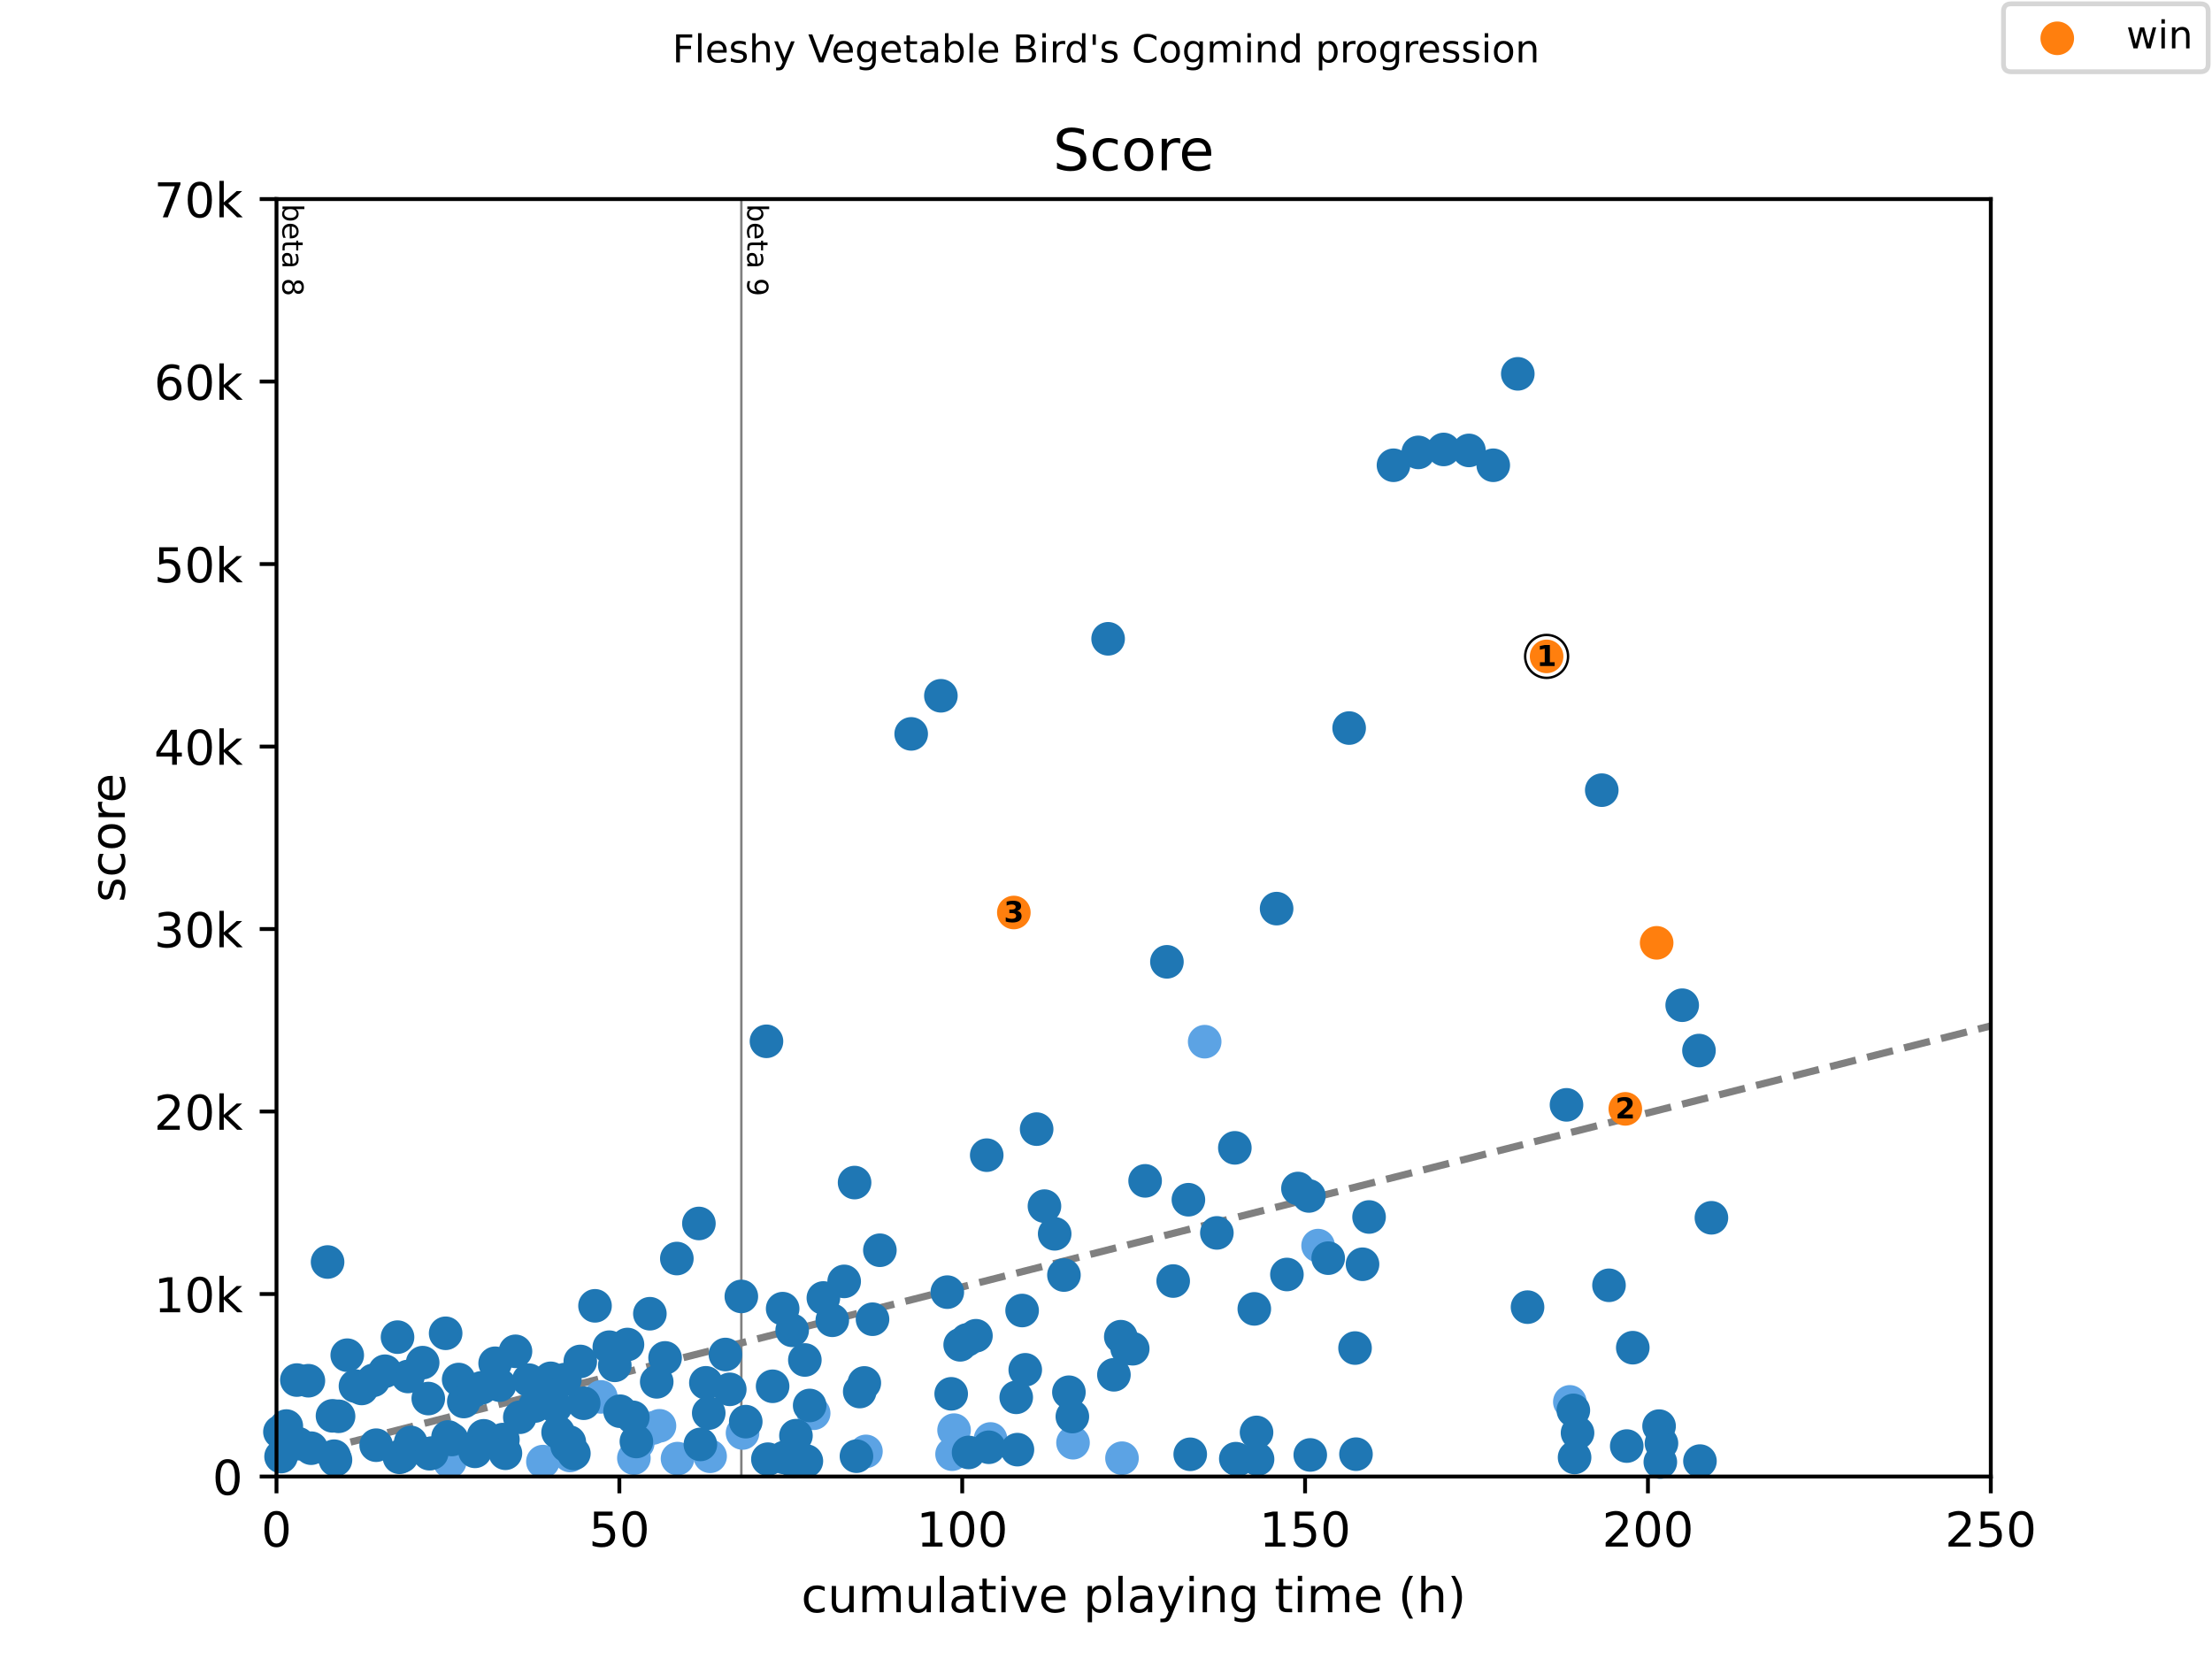 <?xml version="1.0" encoding="utf-8" standalone="no"?>
<!DOCTYPE svg PUBLIC "-//W3C//DTD SVG 1.1//EN"
  "http://www.w3.org/Graphics/SVG/1.1/DTD/svg11.dtd">
<!-- Created with matplotlib (https://matplotlib.org/) -->
<svg height="345.6pt" version="1.1" viewBox="0 0 460.8 345.6" width="460.8pt" xmlns="http://www.w3.org/2000/svg" xmlns:xlink="http://www.w3.org/1999/xlink">
 <defs>
  <style type="text/css">
*{stroke-linecap:butt;stroke-linejoin:round;}
  </style>
 </defs>
 <g id="figure_1">
  <g id="patch_1">
   <path d="M 0 345.6 
L 460.8 345.6 
L 460.8 0 
L 0 0 
z
" style="fill:#ffffff;"/>
  </g>
  <g id="axes_1">
   <g id="patch_2">
    <path d="M 57.6 307.584 
L 414.72 307.584 
L 414.72 41.472 
L 57.6 41.472 
z
" style="fill:#ffffff;"/>
   </g>
   <g id="line2d_1">
    <path clip-path="url(#p01d310ed04)" d="M 57.6 304.324 
L 414.72 213.714 
" style="fill:none;stroke:#808080;stroke-dasharray:5.55,2.4;stroke-dashoffset:0;stroke-width:1.5;"/>
   </g>
   <g id="line2d_2">
    <path clip-path="url(#p01d310ed04)" d="M 154.434 307.584 
L 154.434 41.472 
" style="fill:none;stroke:#808080;stroke-linecap:square;stroke-width:0.5;"/>
   </g>
   <g id="text_1">
    <!-- beta 8 -->
    <defs>
     <path d="M 48.688 27.297 
Q 48.688 37.203 44.609 42.844 
Q 40.531 48.484 33.406 48.484 
Q 26.266 48.484 22.188 42.844 
Q 18.109 37.203 18.109 27.297 
Q 18.109 17.391 22.188 11.75 
Q 26.266 6.109 33.406 6.109 
Q 40.531 6.109 44.609 11.75 
Q 48.688 17.391 48.688 27.297 
z
M 18.109 46.391 
Q 20.953 51.266 25.266 53.625 
Q 29.594 56 35.594 56 
Q 45.562 56 51.781 48.094 
Q 58.016 40.188 58.016 27.297 
Q 58.016 14.406 51.781 6.484 
Q 45.562 -1.422 35.594 -1.422 
Q 29.594 -1.422 25.266 0.953 
Q 20.953 3.328 18.109 8.203 
L 18.109 0 
L 9.078 0 
L 9.078 75.984 
L 18.109 75.984 
z
" id="DejaVuSans-98"/>
     <path d="M 56.203 29.594 
L 56.203 25.203 
L 14.891 25.203 
Q 15.484 15.922 20.484 11.062 
Q 25.484 6.203 34.422 6.203 
Q 39.594 6.203 44.453 7.469 
Q 49.312 8.734 54.109 11.281 
L 54.109 2.781 
Q 49.266 0.734 44.188 -0.344 
Q 39.109 -1.422 33.891 -1.422 
Q 20.797 -1.422 13.156 6.188 
Q 5.516 13.812 5.516 26.812 
Q 5.516 40.234 12.766 48.109 
Q 20.016 56 32.328 56 
Q 43.359 56 49.781 48.891 
Q 56.203 41.797 56.203 29.594 
z
M 47.219 32.234 
Q 47.125 39.594 43.094 43.984 
Q 39.062 48.391 32.422 48.391 
Q 24.906 48.391 20.391 44.141 
Q 15.875 39.891 15.188 32.172 
z
" id="DejaVuSans-101"/>
     <path d="M 18.312 70.219 
L 18.312 54.688 
L 36.812 54.688 
L 36.812 47.703 
L 18.312 47.703 
L 18.312 18.016 
Q 18.312 11.328 20.141 9.422 
Q 21.969 7.516 27.594 7.516 
L 36.812 7.516 
L 36.812 0 
L 27.594 0 
Q 17.188 0 13.234 3.875 
Q 9.281 7.766 9.281 18.016 
L 9.281 47.703 
L 2.688 47.703 
L 2.688 54.688 
L 9.281 54.688 
L 9.281 70.219 
z
" id="DejaVuSans-116"/>
     <path d="M 34.281 27.484 
Q 23.391 27.484 19.188 25 
Q 14.984 22.516 14.984 16.5 
Q 14.984 11.719 18.141 8.906 
Q 21.297 6.109 26.703 6.109 
Q 34.188 6.109 38.703 11.406 
Q 43.219 16.703 43.219 25.484 
L 43.219 27.484 
z
M 52.203 31.203 
L 52.203 0 
L 43.219 0 
L 43.219 8.297 
Q 40.141 3.328 35.547 0.953 
Q 30.953 -1.422 24.312 -1.422 
Q 15.922 -1.422 10.953 3.297 
Q 6 8.016 6 15.922 
Q 6 25.141 12.172 29.828 
Q 18.359 34.516 30.609 34.516 
L 43.219 34.516 
L 43.219 35.406 
Q 43.219 41.609 39.141 45 
Q 35.062 48.391 27.688 48.391 
Q 23 48.391 18.547 47.266 
Q 14.109 46.141 10.016 43.891 
L 10.016 52.203 
Q 14.938 54.109 19.578 55.047 
Q 24.219 56 28.609 56 
Q 40.484 56 46.344 49.844 
Q 52.203 43.703 52.203 31.203 
z
" id="DejaVuSans-97"/>
     <path id="DejaVuSans-32"/>
     <path d="M 31.781 34.625 
Q 24.75 34.625 20.719 30.859 
Q 16.703 27.094 16.703 20.516 
Q 16.703 13.922 20.719 10.156 
Q 24.75 6.391 31.781 6.391 
Q 38.812 6.391 42.859 10.172 
Q 46.922 13.969 46.922 20.516 
Q 46.922 27.094 42.891 30.859 
Q 38.875 34.625 31.781 34.625 
z
M 21.922 38.812 
Q 15.578 40.375 12.031 44.719 
Q 8.5 49.078 8.5 55.328 
Q 8.5 64.062 14.719 69.141 
Q 20.953 74.219 31.781 74.219 
Q 42.672 74.219 48.875 69.141 
Q 55.078 64.062 55.078 55.328 
Q 55.078 49.078 51.531 44.719 
Q 48 40.375 41.703 38.812 
Q 48.828 37.156 52.797 32.312 
Q 56.781 27.484 56.781 20.516 
Q 56.781 9.906 50.312 4.234 
Q 43.844 -1.422 31.781 -1.422 
Q 19.734 -1.422 13.25 4.234 
Q 6.781 9.906 6.781 20.516 
Q 6.781 27.484 10.781 32.312 
Q 14.797 37.156 21.922 38.812 
z
M 18.312 54.391 
Q 18.312 48.734 21.844 45.562 
Q 25.391 42.391 31.781 42.391 
Q 38.141 42.391 41.719 45.562 
Q 45.312 48.734 45.312 54.391 
Q 45.312 60.062 41.719 63.234 
Q 38.141 66.406 31.781 66.406 
Q 25.391 66.406 21.844 63.234 
Q 18.312 60.062 18.312 54.391 
z
" id="DejaVuSans-56"/>
    </defs>
    <g transform="translate(58.848 42.472)rotate(-270)scale(0.06 -0.06)">
     <use xlink:href="#DejaVuSans-98"/>
     <use x="63.477" xlink:href="#DejaVuSans-101"/>
     <use x="125" xlink:href="#DejaVuSans-116"/>
     <use x="164.209" xlink:href="#DejaVuSans-97"/>
     <use x="225.488" xlink:href="#DejaVuSans-32"/>
     <use x="257.275" xlink:href="#DejaVuSans-56"/>
    </g>
   </g>
   <g id="text_2">
    <!-- beta 9 -->
    <defs>
     <path d="M 10.984 1.516 
L 10.984 10.5 
Q 14.703 8.734 18.5 7.812 
Q 22.312 6.891 25.984 6.891 
Q 35.75 6.891 40.891 13.453 
Q 46.047 20.016 46.781 33.406 
Q 43.953 29.203 39.594 26.953 
Q 35.25 24.703 29.984 24.703 
Q 19.047 24.703 12.672 31.312 
Q 6.297 37.938 6.297 49.422 
Q 6.297 60.641 12.938 67.422 
Q 19.578 74.219 30.609 74.219 
Q 43.266 74.219 49.922 64.516 
Q 56.594 54.828 56.594 36.375 
Q 56.594 19.141 48.406 8.859 
Q 40.234 -1.422 26.422 -1.422 
Q 22.703 -1.422 18.891 -0.688 
Q 15.094 0.047 10.984 1.516 
z
M 30.609 32.422 
Q 37.25 32.422 41.125 36.953 
Q 45.016 41.5 45.016 49.422 
Q 45.016 57.281 41.125 61.844 
Q 37.25 66.406 30.609 66.406 
Q 23.969 66.406 20.094 61.844 
Q 16.219 57.281 16.219 49.422 
Q 16.219 41.5 20.094 36.953 
Q 23.969 32.422 30.609 32.422 
z
" id="DejaVuSans-57"/>
    </defs>
    <g transform="translate(155.682 42.472)rotate(-270)scale(0.06 -0.06)">
     <use xlink:href="#DejaVuSans-98"/>
     <use x="63.477" xlink:href="#DejaVuSans-101"/>
     <use x="125" xlink:href="#DejaVuSans-116"/>
     <use x="164.209" xlink:href="#DejaVuSans-97"/>
     <use x="225.488" xlink:href="#DejaVuSans-32"/>
     <use x="257.275" xlink:href="#DejaVuSans-57"/>
    </g>
   </g>
   <g id="PathCollection_1">
    <defs>
     <path d="M 0 3 
C 0.796 3 1.559 2.684 2.121 2.121 
C 2.684 1.559 3 0.796 3 0 
C 3 -0.796 2.684 -1.559 2.121 -2.121 
C 1.559 -2.684 0.796 -3 0 -3 
C -0.796 -3 -1.559 -2.684 -2.121 -2.121 
C -2.684 -1.559 -3 -0.796 -3 0 
C -3 0.796 -2.684 1.559 -2.121 2.121 
C -1.559 2.684 -0.796 3 0 3 
z
" id="m253a4c68bc" style="stroke:#5ca3e4;"/>
    </defs>
    <g>
     <use style="fill:#5ca3e4;stroke:#5ca3e4;" x="93.693" xlink:href="#m253a4c68bc" y="304.493"/>
     <use style="fill:#5ca3e4;stroke:#5ca3e4;" x="113.096" xlink:href="#m253a4c68bc" y="304.478"/>
     <use style="fill:#5ca3e4;stroke:#5ca3e4;" x="118.739" xlink:href="#m253a4c68bc" y="303.201"/>
     <use style="fill:#5ca3e4;stroke:#5ca3e4;" x="125.167" xlink:href="#m253a4c68bc" y="290.998"/>
     <use style="fill:#5ca3e4;stroke:#5ca3e4;" x="132.048" xlink:href="#m253a4c68bc" y="303.756"/>
     <use style="fill:#5ca3e4;stroke:#5ca3e4;" x="132.857" xlink:href="#m253a4c68bc" y="300.635"/>
     <use style="fill:#5ca3e4;stroke:#5ca3e4;" x="135.952" xlink:href="#m253a4c68bc" y="297.487"/>
     <use style="fill:#5ca3e4;stroke:#5ca3e4;" x="137.381" xlink:href="#m253a4c68bc" y="297.023"/>
     <use style="fill:#5ca3e4;stroke:#5ca3e4;" x="141.142" xlink:href="#m253a4c68bc" y="303.858"/>
     <use style="fill:#5ca3e4;stroke:#5ca3e4;" x="147.928" xlink:href="#m253a4c68bc" y="303.368"/>
     <use style="fill:#5ca3e4;stroke:#5ca3e4;" x="154.684" xlink:href="#m253a4c68bc" y="298.517"/>
     <use style="fill:#5ca3e4;stroke:#5ca3e4;" x="169.503" xlink:href="#m253a4c68bc" y="294.404"/>
     <use style="fill:#5ca3e4;stroke:#5ca3e4;" x="180.391" xlink:href="#m253a4c68bc" y="302.353"/>
     <use style="fill:#5ca3e4;stroke:#5ca3e4;" x="198.333" xlink:href="#m253a4c68bc" y="302.931"/>
     <use style="fill:#5ca3e4;stroke:#5ca3e4;" x="198.75" xlink:href="#m253a4c68bc" y="297.924"/>
     <use style="fill:#5ca3e4;stroke:#5ca3e4;" x="206.344" xlink:href="#m253a4c68bc" y="299.764"/>
     <use style="fill:#5ca3e4;stroke:#5ca3e4;" x="223.529" xlink:href="#m253a4c68bc" y="300.543"/>
     <use style="fill:#5ca3e4;stroke:#5ca3e4;" x="233.732" xlink:href="#m253a4c68bc" y="303.771"/>
     <use style="fill:#5ca3e4;stroke:#5ca3e4;" x="250.958" xlink:href="#m253a4c68bc" y="217.003"/>
     <use style="fill:#5ca3e4;stroke:#5ca3e4;" x="274.583" xlink:href="#m253a4c68bc" y="259.482"/>
     <use style="fill:#5ca3e4;stroke:#5ca3e4;" x="327.026" xlink:href="#m253a4c68bc" y="292.039"/>
    </g>
   </g>
   <g id="PathCollection_2">
    <defs>
     <path d="M 0 3 
C 0.796 3 1.559 2.684 2.121 2.121 
C 2.684 1.559 3 0.796 3 0 
C 3 -0.796 2.684 -1.559 2.121 -2.121 
C 1.559 -2.684 0.796 -3 0 -3 
C -0.796 -3 -1.559 -2.684 -2.121 -2.121 
C -2.684 -1.559 -3 -0.796 -3 0 
C -3 0.796 -2.684 1.559 -2.121 2.121 
C -1.559 2.684 -0.796 3 0 3 
z
" id="mb2a8d1130d" style="stroke:#1f77b4;"/>
    </defs>
    <g>
     <use style="fill:#1f77b4;stroke:#1f77b4;" x="58.314" xlink:href="#mb2a8d1130d" y="298.285"/>
     <use style="fill:#1f77b4;stroke:#1f77b4;" x="58.552" xlink:href="#mb2a8d1130d" y="303.429"/>
     <use style="fill:#1f77b4;stroke:#1f77b4;" x="59.647" xlink:href="#mb2a8d1130d" y="297.073"/>
     <use style="fill:#1f77b4;stroke:#1f77b4;" x="61.838" xlink:href="#mb2a8d1130d" y="287.493"/>
     <use style="fill:#1f77b4;stroke:#1f77b4;" x="62.124" xlink:href="#mb2a8d1130d" y="300.745"/>
     <use style="fill:#1f77b4;stroke:#1f77b4;" x="64.242" xlink:href="#mb2a8d1130d" y="287.629"/>
     <use style="fill:#1f77b4;stroke:#1f77b4;" x="64.814" xlink:href="#mb2a8d1130d" y="301.684"/>
     <use style="fill:#1f77b4;stroke:#1f77b4;" x="68.242" xlink:href="#mb2a8d1130d" y="262.9"/>
     <use style="fill:#1f77b4;stroke:#1f77b4;" x="69.266" xlink:href="#mb2a8d1130d" y="294.947"/>
     <use style="fill:#1f77b4;stroke:#1f77b4;" x="69.599" xlink:href="#mb2a8d1130d" y="303.353"/>
     <use style="fill:#1f77b4;stroke:#1f77b4;" x="69.885" xlink:href="#mb2a8d1130d" y="304.125"/>
     <use style="fill:#1f77b4;stroke:#1f77b4;" x="70.528" xlink:href="#mb2a8d1130d" y="295.039"/>
     <use style="fill:#1f77b4;stroke:#1f77b4;" x="72.337" xlink:href="#mb2a8d1130d" y="282.311"/>
     <use style="fill:#1f77b4;stroke:#1f77b4;" x="74.051" xlink:href="#mb2a8d1130d" y="288.755"/>
     <use style="fill:#1f77b4;stroke:#1f77b4;" x="75.337" xlink:href="#mb2a8d1130d" y="289.241"/>
     <use style="fill:#1f77b4;stroke:#1f77b4;" x="77.765" xlink:href="#mb2a8d1130d" y="287.546"/>
     <use style="fill:#1f77b4;stroke:#1f77b4;" x="78.361" xlink:href="#mb2a8d1130d" y="301.06"/>
     <use style="fill:#1f77b4;stroke:#1f77b4;" x="80.194" xlink:href="#mb2a8d1130d" y="285.653"/>
     <use style="fill:#1f77b4;stroke:#1f77b4;" x="82.813" xlink:href="#mb2a8d1130d" y="278.551"/>
     <use style="fill:#1f77b4;stroke:#1f77b4;" x="83.217" xlink:href="#mb2a8d1130d" y="303.581"/>
     <use style="fill:#1f77b4;stroke:#1f77b4;" x="83.527" xlink:href="#mb2a8d1130d" y="303.284"/>
     <use style="fill:#1f77b4;stroke:#1f77b4;" x="83.694" xlink:href="#mb2a8d1130d" y="303.353"/>
     <use style="fill:#1f77b4;stroke:#1f77b4;" x="84.979" xlink:href="#mb2a8d1130d" y="286.744"/>
     <use style="fill:#1f77b4;stroke:#1f77b4;" x="85.551" xlink:href="#mb2a8d1130d" y="300.479"/>
     <use style="fill:#1f77b4;stroke:#1f77b4;" x="88.05" xlink:href="#mb2a8d1130d" y="283.866"/>
     <use style="fill:#1f77b4;stroke:#1f77b4;" x="89.217" xlink:href="#mb2a8d1130d" y="291.344"/>
     <use style="fill:#1f77b4;stroke:#1f77b4;" x="89.455" xlink:href="#mb2a8d1130d" y="302.832"/>
     <use style="fill:#1f77b4;stroke:#1f77b4;" x="89.931" xlink:href="#mb2a8d1130d" y="302.707"/>
     <use style="fill:#1f77b4;stroke:#1f77b4;" x="92.836" xlink:href="#mb2a8d1130d" y="277.749"/>
     <use style="fill:#1f77b4;stroke:#1f77b4;" x="93.336" xlink:href="#mb2a8d1130d" y="299.342"/>
     <use style="fill:#1f77b4;stroke:#1f77b4;" x="94.121" xlink:href="#mb2a8d1130d" y="299.874"/>
     <use style="fill:#1f77b4;stroke:#1f77b4;" x="95.55" xlink:href="#mb2a8d1130d" y="287.382"/>
     <use style="fill:#1f77b4;stroke:#1f77b4;" x="96.621" xlink:href="#mb2a8d1130d" y="291.963"/>
     <use style="fill:#1f77b4;stroke:#1f77b4;" x="98.669" xlink:href="#mb2a8d1130d" y="289.751"/>
     <use style="fill:#1f77b4;stroke:#1f77b4;" x="98.954" xlink:href="#mb2a8d1130d" y="302.345"/>
     <use style="fill:#1f77b4;stroke:#1f77b4;" x="100.288" xlink:href="#mb2a8d1130d" y="289.12"/>
     <use style="fill:#1f77b4;stroke:#1f77b4;" x="100.764" xlink:href="#mb2a8d1130d" y="299.11"/>
     <use style="fill:#1f77b4;stroke:#1f77b4;" x="103.145" xlink:href="#mb2a8d1130d" y="283.995"/>
     <use style="fill:#1f77b4;stroke:#1f77b4;" x="104.073" xlink:href="#mb2a8d1130d" y="288.549"/>
     <use style="fill:#1f77b4;stroke:#1f77b4;" x="104.764" xlink:href="#mb2a8d1130d" y="299.893"/>
     <use style="fill:#1f77b4;stroke:#1f77b4;" x="105.287" xlink:href="#mb2a8d1130d" y="302.741"/>
     <use style="fill:#1f77b4;stroke:#1f77b4;" x="107.383" xlink:href="#mb2a8d1130d" y="281.505"/>
     <use style="fill:#1f77b4;stroke:#1f77b4;" x="108.287" xlink:href="#mb2a8d1130d" y="295.24"/>
     <use style="fill:#1f77b4;stroke:#1f77b4;" x="110.168" xlink:href="#mb2a8d1130d" y="287.508"/>
     <use style="fill:#1f77b4;stroke:#1f77b4;" x="111.43" xlink:href="#mb2a8d1130d" y="292.898"/>
     <use style="fill:#1f77b4;stroke:#1f77b4;" x="112.906" xlink:href="#mb2a8d1130d" y="290.686"/>
     <use style="fill:#1f77b4;stroke:#1f77b4;" x="114.715" xlink:href="#mb2a8d1130d" y="287.131"/>
     <use style="fill:#1f77b4;stroke:#1f77b4;" x="115.715" xlink:href="#mb2a8d1130d" y="293.031"/>
     <use style="fill:#1f77b4;stroke:#1f77b4;" x="116.263" xlink:href="#mb2a8d1130d" y="298.377"/>
     <use style="fill:#1f77b4;stroke:#1f77b4;" x="117.668" xlink:href="#mb2a8d1130d" y="287.398"/>
     <use style="fill:#1f77b4;stroke:#1f77b4;" x="118.144" xlink:href="#mb2a8d1130d" y="301.213"/>
     <use style="fill:#1f77b4;stroke:#1f77b4;" x="118.596" xlink:href="#mb2a8d1130d" y="300.407"/>
     <use style="fill:#1f77b4;stroke:#1f77b4;" x="119.548" xlink:href="#mb2a8d1130d" y="302.779"/>
     <use style="fill:#1f77b4;stroke:#1f77b4;" x="120.882" xlink:href="#mb2a8d1130d" y="283.615"/>
     <use style="fill:#1f77b4;stroke:#1f77b4;" x="121.596" xlink:href="#mb2a8d1130d" y="292.317"/>
     <use style="fill:#1f77b4;stroke:#1f77b4;" x="123.953" xlink:href="#mb2a8d1130d" y="272.028"/>
     <use style="fill:#1f77b4;stroke:#1f77b4;" x="126.929" xlink:href="#mb2a8d1130d" y="280.642"/>
     <use style="fill:#1f77b4;stroke:#1f77b4;" x="128.072" xlink:href="#mb2a8d1130d" y="284.425"/>
     <use style="fill:#1f77b4;stroke:#1f77b4;" x="129.167" xlink:href="#mb2a8d1130d" y="293.982"/>
     <use style="fill:#1f77b4;stroke:#1f77b4;" x="130.714" xlink:href="#mb2a8d1130d" y="280.087"/>
     <use style="fill:#1f77b4;stroke:#1f77b4;" x="131.833" xlink:href="#mb2a8d1130d" y="295.252"/>
     <use style="fill:#1f77b4;stroke:#1f77b4;" x="132.571" xlink:href="#mb2a8d1130d" y="300.289"/>
     <use style="fill:#1f77b4;stroke:#1f77b4;" x="135.381" xlink:href="#mb2a8d1130d" y="273.674"/>
     <use style="fill:#1f77b4;stroke:#1f77b4;" x="136.809" xlink:href="#mb2a8d1130d" y="287.861"/>
     <use style="fill:#1f77b4;stroke:#1f77b4;" x="138.547" xlink:href="#mb2a8d1130d" y="282.877"/>
     <use style="fill:#1f77b4;stroke:#1f77b4;" x="140.999" xlink:href="#mb2a8d1130d" y="262.178"/>
     <use style="fill:#1f77b4;stroke:#1f77b4;" x="145.594" xlink:href="#mb2a8d1130d" y="254.871"/>
     <use style="fill:#1f77b4;stroke:#1f77b4;" x="145.904" xlink:href="#mb2a8d1130d" y="300.897"/>
     <use style="fill:#1f77b4;stroke:#1f77b4;" x="147.047" xlink:href="#mb2a8d1130d" y="288.067"/>
     <use style="fill:#1f77b4;stroke:#1f77b4;" x="147.642" xlink:href="#mb2a8d1130d" y="294.37"/>
     <use style="fill:#1f77b4;stroke:#1f77b4;" x="151.118" xlink:href="#mb2a8d1130d" y="282.17"/>
     <use style="fill:#1f77b4;stroke:#1f77b4;" x="152.023" xlink:href="#mb2a8d1130d" y="289.424"/>
     <use style="fill:#1f77b4;stroke:#1f77b4;" x="154.434" xlink:href="#mb2a8d1130d" y="270.07"/>
     <use style="fill:#1f77b4;stroke:#1f77b4;" x="155.355" xlink:href="#mb2a8d1130d" y="296.153"/>
     <use style="fill:#1f77b4;stroke:#1f77b4;" x="159.669" xlink:href="#mb2a8d1130d" y="216.923"/>
     <use style="fill:#1f77b4;stroke:#1f77b4;" x="159.966" xlink:href="#mb2a8d1130d" y="303.976"/>
     <use style="fill:#1f77b4;stroke:#1f77b4;" x="160.948" xlink:href="#mb2a8d1130d" y="288.789"/>
     <use style="fill:#1f77b4;stroke:#1f77b4;" x="163.042" xlink:href="#mb2a8d1130d" y="272.617"/>
     <use style="fill:#1f77b4;stroke:#1f77b4;" x="163.393" xlink:href="#mb2a8d1130d" y="303.623"/>
     <use style="fill:#1f77b4;stroke:#1f77b4;" x="165.023" xlink:href="#mb2a8d1130d" y="277.133"/>
     <use style="fill:#1f77b4;stroke:#1f77b4;" x="165.393" xlink:href="#mb2a8d1130d" y="304.429"/>
     <use style="fill:#1f77b4;stroke:#1f77b4;" x="165.811" xlink:href="#mb2a8d1130d" y="299.08"/>
     <use style="fill:#1f77b4;stroke:#1f77b4;" x="167.666" xlink:href="#mb2a8d1130d" y="283.307"/>
     <use style="fill:#1f77b4;stroke:#1f77b4;" x="167.981" xlink:href="#mb2a8d1130d" y="304.368"/>
     <use style="fill:#1f77b4;stroke:#1f77b4;" x="168.668" xlink:href="#mb2a8d1130d" y="292.784"/>
     <use style="fill:#1f77b4;stroke:#1f77b4;" x="171.524" xlink:href="#mb2a8d1130d" y="270.393"/>
     <use style="fill:#1f77b4;stroke:#1f77b4;" x="173.383" xlink:href="#mb2a8d1130d" y="275.039"/>
     <use style="fill:#1f77b4;stroke:#1f77b4;" x="175.856" xlink:href="#mb2a8d1130d" y="266.937"/>
     <use style="fill:#1f77b4;stroke:#1f77b4;" x="178.026" xlink:href="#mb2a8d1130d" y="246.352"/>
     <use style="fill:#1f77b4;stroke:#1f77b4;" x="178.416" xlink:href="#mb2a8d1130d" y="303.353"/>
     <use style="fill:#1f77b4;stroke:#1f77b4;" x="179.097" xlink:href="#mb2a8d1130d" y="289.884"/>
     <use style="fill:#1f77b4;stroke:#1f77b4;" x="180.054" xlink:href="#mb2a8d1130d" y="288.093"/>
     <use style="fill:#1f77b4;stroke:#1f77b4;" x="181.763" xlink:href="#mb2a8d1130d" y="274.818"/>
     <use style="fill:#1f77b4;stroke:#1f77b4;" x="183.294" xlink:href="#mb2a8d1130d" y="260.448"/>
     <use style="fill:#1f77b4;stroke:#1f77b4;" x="189.818" xlink:href="#mb2a8d1130d" y="152.882"/>
     <use style="fill:#1f77b4;stroke:#1f77b4;" x="196.004" xlink:href="#mb2a8d1130d" y="144.944"/>
     <use style="fill:#1f77b4;stroke:#1f77b4;" x="197.341" xlink:href="#mb2a8d1130d" y="269.176"/>
     <use style="fill:#1f77b4;stroke:#1f77b4;" x="198.151" xlink:href="#mb2a8d1130d" y="290.359"/>
     <use style="fill:#1f77b4;stroke:#1f77b4;" x="200.023" xlink:href="#mb2a8d1130d" y="280.152"/>
     <use style="fill:#1f77b4;stroke:#1f77b4;" x="201.455" xlink:href="#mb2a8d1130d" y="279.129"/>
     <use style="fill:#1f77b4;stroke:#1f77b4;" x="201.774" xlink:href="#mb2a8d1130d" y="302.57"/>
     <use style="fill:#1f77b4;stroke:#1f77b4;" x="203.305" xlink:href="#mb2a8d1130d" y="278.262"/>
     <use style="fill:#1f77b4;stroke:#1f77b4;" x="205.554" xlink:href="#mb2a8d1130d" y="240.642"/>
     <use style="fill:#1f77b4;stroke:#1f77b4;" x="205.989" xlink:href="#mb2a8d1130d" y="301.49"/>
     <use style="fill:#1f77b4;stroke:#1f77b4;" x="211.699" xlink:href="#mb2a8d1130d" y="291.089"/>
     <use style="fill:#1f77b4;stroke:#1f77b4;" x="211.949" xlink:href="#mb2a8d1130d" y="301.988"/>
     <use style="fill:#1f77b4;stroke:#1f77b4;" x="212.926" xlink:href="#mb2a8d1130d" y="273.005"/>
     <use style="fill:#1f77b4;stroke:#1f77b4;" x="213.58" xlink:href="#mb2a8d1130d" y="285.356"/>
     <use style="fill:#1f77b4;stroke:#1f77b4;" x="215.951" xlink:href="#mb2a8d1130d" y="235.217"/>
     <use style="fill:#1f77b4;stroke:#1f77b4;" x="217.58" xlink:href="#mb2a8d1130d" y="251.263"/>
     <use style="fill:#1f77b4;stroke:#1f77b4;" x="219.709" xlink:href="#mb2a8d1130d" y="257.027"/>
     <use style="fill:#1f77b4;stroke:#1f77b4;" x="221.638" xlink:href="#mb2a8d1130d" y="265.614"/>
     <use style="fill:#1f77b4;stroke:#1f77b4;" x="222.672" xlink:href="#mb2a8d1130d" y="290.028"/>
     <use style="fill:#1f77b4;stroke:#1f77b4;" x="223.391" xlink:href="#mb2a8d1130d" y="295.096"/>
     <use style="fill:#1f77b4;stroke:#1f77b4;" x="230.841" xlink:href="#mb2a8d1130d" y="133.075"/>
     <use style="fill:#1f77b4;stroke:#1f77b4;" x="232.048" xlink:href="#mb2a8d1130d" y="286.394"/>
     <use style="fill:#1f77b4;stroke:#1f77b4;" x="233.482" xlink:href="#mb2a8d1130d" y="278.456"/>
     <use style="fill:#1f77b4;stroke:#1f77b4;" x="234.795" xlink:href="#mb2a8d1130d" y="280.874"/>
     <use style="fill:#1f77b4;stroke:#1f77b4;" x="235.97" xlink:href="#mb2a8d1130d" y="280.969"/>
     <use style="fill:#1f77b4;stroke:#1f77b4;" x="238.55" xlink:href="#mb2a8d1130d" y="245.994"/>
     <use style="fill:#1f77b4;stroke:#1f77b4;" x="243.092" xlink:href="#mb2a8d1130d" y="200.364"/>
     <use style="fill:#1f77b4;stroke:#1f77b4;" x="244.396" xlink:href="#mb2a8d1130d" y="266.865"/>
     <use style="fill:#1f77b4;stroke:#1f77b4;" x="247.566" xlink:href="#mb2a8d1130d" y="249.925"/>
     <use style="fill:#1f77b4;stroke:#1f77b4;" x="247.947" xlink:href="#mb2a8d1130d" y="302.954"/>
     <use style="fill:#1f77b4;stroke:#1f77b4;" x="253.496" xlink:href="#mb2a8d1130d" y="256.836"/>
     <use style="fill:#1f77b4;stroke:#1f77b4;" x="257.241" xlink:href="#mb2a8d1130d" y="239.117"/>
     <use style="fill:#1f77b4;stroke:#1f77b4;" x="257.441" xlink:href="#mb2a8d1130d" y="303.87"/>
     <use style="fill:#1f77b4;stroke:#1f77b4;" x="257.861" xlink:href="#mb2a8d1130d" y="304.094"/>
     <use style="fill:#1f77b4;stroke:#1f77b4;" x="261.295" xlink:href="#mb2a8d1130d" y="272.663"/>
     <use style="fill:#1f77b4;stroke:#1f77b4;" x="261.76" xlink:href="#mb2a8d1130d" y="298.399"/>
     <use style="fill:#1f77b4;stroke:#1f77b4;" x="261.972" xlink:href="#mb2a8d1130d" y="303.98"/>
     <use style="fill:#1f77b4;stroke:#1f77b4;" x="265.942" xlink:href="#mb2a8d1130d" y="189.282"/>
     <use style="fill:#1f77b4;stroke:#1f77b4;" x="268.088" xlink:href="#mb2a8d1130d" y="265.5"/>
     <use style="fill:#1f77b4;stroke:#1f77b4;" x="270.388" xlink:href="#mb2a8d1130d" y="247.591"/>
     <use style="fill:#1f77b4;stroke:#1f77b4;" x="272.666" xlink:href="#mb2a8d1130d" y="249.138"/>
     <use style="fill:#1f77b4;stroke:#1f77b4;" x="272.953" xlink:href="#mb2a8d1130d" y="303.091"/>
     <use style="fill:#1f77b4;stroke:#1f77b4;" x="276.689" xlink:href="#mb2a8d1130d" y="262.098"/>
     <use style="fill:#1f77b4;stroke:#1f77b4;" x="281.051" xlink:href="#mb2a8d1130d" y="151.669"/>
     <use style="fill:#1f77b4;stroke:#1f77b4;" x="282.28" xlink:href="#mb2a8d1130d" y="280.825"/>
     <use style="fill:#1f77b4;stroke:#1f77b4;" x="282.476" xlink:href="#mb2a8d1130d" y="302.931"/>
     <use style="fill:#1f77b4;stroke:#1f77b4;" x="283.839" xlink:href="#mb2a8d1130d" y="263.368"/>
     <use style="fill:#1f77b4;stroke:#1f77b4;" x="285.201" xlink:href="#mb2a8d1130d" y="253.521"/>
     <use style="fill:#1f77b4;stroke:#1f77b4;" x="290.289" xlink:href="#mb2a8d1130d" y="96.922"/>
     <use style="fill:#1f77b4;stroke:#1f77b4;" x="295.456" xlink:href="#mb2a8d1130d" y="94.242"/>
     <use style="fill:#1f77b4;stroke:#1f77b4;" x="300.732" xlink:href="#mb2a8d1130d" y="93.63"/>
     <use style="fill:#1f77b4;stroke:#1f77b4;" x="306.008" xlink:href="#mb2a8d1130d" y="93.831"/>
     <use style="fill:#1f77b4;stroke:#1f77b4;" x="311.073" xlink:href="#mb2a8d1130d" y="96.922"/>
     <use style="fill:#1f77b4;stroke:#1f77b4;" x="316.185" xlink:href="#mb2a8d1130d" y="77.876"/>
     <use style="fill:#1f77b4;stroke:#1f77b4;" x="318.214" xlink:href="#mb2a8d1130d" y="272.301"/>
     <use style="fill:#1f77b4;stroke:#1f77b4;" x="326.332" xlink:href="#mb2a8d1130d" y="230.161"/>
     <use style="fill:#1f77b4;stroke:#1f77b4;" x="327.757" xlink:href="#mb2a8d1130d" y="293.807"/>
     <use style="fill:#1f77b4;stroke:#1f77b4;" x="328.014" xlink:href="#mb2a8d1130d" y="303.611"/>
     <use style="fill:#1f77b4;stroke:#1f77b4;" x="328.631" xlink:href="#mb2a8d1130d" y="298.498"/>
     <use style="fill:#1f77b4;stroke:#1f77b4;" x="333.676" xlink:href="#mb2a8d1130d" y="164.606"/>
     <use style="fill:#1f77b4;stroke:#1f77b4;" x="335.183" xlink:href="#mb2a8d1130d" y="267.751"/>
     <use style="fill:#1f77b4;stroke:#1f77b4;" x="338.88" xlink:href="#mb2a8d1130d" y="301.243"/>
     <use style="fill:#1f77b4;stroke:#1f77b4;" x="340.138" xlink:href="#mb2a8d1130d" y="280.749"/>
     <use style="fill:#1f77b4;stroke:#1f77b4;" x="345.616" xlink:href="#mb2a8d1130d" y="297.088"/>
     <use style="fill:#1f77b4;stroke:#1f77b4;" x="345.877" xlink:href="#mb2a8d1130d" y="304.577"/>
     <use style="fill:#1f77b4;stroke:#1f77b4;" x="346.113" xlink:href="#mb2a8d1130d" y="300.669"/>
     <use style="fill:#1f77b4;stroke:#1f77b4;" x="350.433" xlink:href="#mb2a8d1130d" y="209.404"/>
     <use style="fill:#1f77b4;stroke:#1f77b4;" x="353.928" xlink:href="#mb2a8d1130d" y="218.851"/>
     <use style="fill:#1f77b4;stroke:#1f77b4;" x="354.132" xlink:href="#mb2a8d1130d" y="304.375"/>
     <use style="fill:#1f77b4;stroke:#1f77b4;" x="356.52" xlink:href="#mb2a8d1130d" y="253.689"/>
    </g>
   </g>
   <g id="PathCollection_3">
    <defs>
     <path d="M 0 3 
C 0.796 3 1.559 2.684 2.121 2.121 
C 2.684 1.559 3 0.796 3 0 
C 3 -0.796 2.684 -1.559 2.121 -2.121 
C 1.559 -2.684 0.796 -3 0 -3 
C -0.796 -3 -1.559 -2.684 -2.121 -2.121 
C -2.684 -1.559 -3 -0.796 -3 0 
C -3 0.796 -2.684 1.559 -2.121 2.121 
C -1.559 2.684 -0.796 3 0 3 
z
" id="mf8388ac995" style="stroke:#ff7f0e;"/>
    </defs>
    <g>
     <use style="fill:#ff7f0e;stroke:#ff7f0e;" x="211.2" xlink:href="#mf8388ac995" y="190.092"/>
     <use style="fill:#ff7f0e;stroke:#ff7f0e;" x="322.188" xlink:href="#mf8388ac995" y="136.74"/>
     <use style="fill:#ff7f0e;stroke:#ff7f0e;" x="338.581" xlink:href="#mf8388ac995" y="230.997"/>
     <use style="fill:#ff7f0e;stroke:#ff7f0e;" x="345.111" xlink:href="#mf8388ac995" y="196.41"/>
    </g>
   </g>
   <g id="PathCollection_4">
    <path d="M 322.188 141.212 
C 323.374 141.212 324.511 140.741 325.35 139.902 
C 326.189 139.064 326.66 137.926 326.66 136.74 
C 326.66 135.554 326.189 134.416 325.35 133.578 
C 324.511 132.739 323.374 132.268 322.188 132.268 
C 321.002 132.268 319.864 132.739 319.026 133.578 
C 318.187 134.416 317.716 135.554 317.716 136.74 
C 317.716 137.926 318.187 139.064 319.026 139.902 
C 319.864 140.741 321.002 141.212 322.188 141.212 
z
" style="fill:none;stroke:#000000;stroke-width:0.5;"/>
   </g>
   <g id="matplotlib.axis_1">
    <g id="xtick_1">
     <g id="line2d_3">
      <defs>
       <path d="M 0 0 
L 0 3.5 
" id="m54ef7d41a7" style="stroke:#000000;stroke-width:0.8;"/>
      </defs>
      <g>
       <use style="stroke:#000000;stroke-width:0.8;" x="57.6" xlink:href="#m54ef7d41a7" y="307.584"/>
      </g>
     </g>
     <g id="text_3">
      <!-- 0 -->
      <defs>
       <path d="M 31.781 66.406 
Q 24.172 66.406 20.328 58.906 
Q 16.5 51.422 16.5 36.375 
Q 16.5 21.391 20.328 13.891 
Q 24.172 6.391 31.781 6.391 
Q 39.453 6.391 43.281 13.891 
Q 47.125 21.391 47.125 36.375 
Q 47.125 51.422 43.281 58.906 
Q 39.453 66.406 31.781 66.406 
z
M 31.781 74.219 
Q 44.047 74.219 50.516 64.516 
Q 56.984 54.828 56.984 36.375 
Q 56.984 17.969 50.516 8.266 
Q 44.047 -1.422 31.781 -1.422 
Q 19.531 -1.422 13.062 8.266 
Q 6.594 17.969 6.594 36.375 
Q 6.594 54.828 13.062 64.516 
Q 19.531 74.219 31.781 74.219 
z
" id="DejaVuSans-48"/>
      </defs>
      <g transform="translate(54.419 322.182)scale(0.1 -0.1)">
       <use xlink:href="#DejaVuSans-48"/>
      </g>
     </g>
    </g>
    <g id="xtick_2">
     <g id="line2d_4">
      <g>
       <use style="stroke:#000000;stroke-width:0.8;" x="129.024" xlink:href="#m54ef7d41a7" y="307.584"/>
      </g>
     </g>
     <g id="text_4">
      <!-- 50 -->
      <defs>
       <path d="M 10.797 72.906 
L 49.516 72.906 
L 49.516 64.594 
L 19.828 64.594 
L 19.828 46.734 
Q 21.969 47.469 24.109 47.828 
Q 26.266 48.188 28.422 48.188 
Q 40.625 48.188 47.75 41.5 
Q 54.891 34.812 54.891 23.391 
Q 54.891 11.625 47.562 5.094 
Q 40.234 -1.422 26.906 -1.422 
Q 22.312 -1.422 17.547 -0.641 
Q 12.797 0.141 7.719 1.703 
L 7.719 11.625 
Q 12.109 9.234 16.797 8.062 
Q 21.484 6.891 26.703 6.891 
Q 35.156 6.891 40.078 11.328 
Q 45.016 15.766 45.016 23.391 
Q 45.016 31 40.078 35.438 
Q 35.156 39.891 26.703 39.891 
Q 22.75 39.891 18.812 39.016 
Q 14.891 38.141 10.797 36.281 
z
" id="DejaVuSans-53"/>
      </defs>
      <g transform="translate(122.662 322.182)scale(0.1 -0.1)">
       <use xlink:href="#DejaVuSans-53"/>
       <use x="63.623" xlink:href="#DejaVuSans-48"/>
      </g>
     </g>
    </g>
    <g id="xtick_3">
     <g id="line2d_5">
      <g>
       <use style="stroke:#000000;stroke-width:0.8;" x="200.448" xlink:href="#m54ef7d41a7" y="307.584"/>
      </g>
     </g>
     <g id="text_5">
      <!-- 100 -->
      <defs>
       <path d="M 12.406 8.297 
L 28.516 8.297 
L 28.516 63.922 
L 10.984 60.406 
L 10.984 69.391 
L 28.422 72.906 
L 38.281 72.906 
L 38.281 8.297 
L 54.391 8.297 
L 54.391 0 
L 12.406 0 
z
" id="DejaVuSans-49"/>
      </defs>
      <g transform="translate(190.904 322.182)scale(0.1 -0.1)">
       <use xlink:href="#DejaVuSans-49"/>
       <use x="63.623" xlink:href="#DejaVuSans-48"/>
       <use x="127.246" xlink:href="#DejaVuSans-48"/>
      </g>
     </g>
    </g>
    <g id="xtick_4">
     <g id="line2d_6">
      <g>
       <use style="stroke:#000000;stroke-width:0.8;" x="271.872" xlink:href="#m54ef7d41a7" y="307.584"/>
      </g>
     </g>
     <g id="text_6">
      <!-- 150 -->
      <g transform="translate(262.328 322.182)scale(0.1 -0.1)">
       <use xlink:href="#DejaVuSans-49"/>
       <use x="63.623" xlink:href="#DejaVuSans-53"/>
       <use x="127.246" xlink:href="#DejaVuSans-48"/>
      </g>
     </g>
    </g>
    <g id="xtick_5">
     <g id="line2d_7">
      <g>
       <use style="stroke:#000000;stroke-width:0.8;" x="343.296" xlink:href="#m54ef7d41a7" y="307.584"/>
      </g>
     </g>
     <g id="text_7">
      <!-- 200 -->
      <defs>
       <path d="M 19.188 8.297 
L 53.609 8.297 
L 53.609 0 
L 7.328 0 
L 7.328 8.297 
Q 12.938 14.109 22.625 23.891 
Q 32.328 33.688 34.812 36.531 
Q 39.547 41.844 41.422 45.531 
Q 43.312 49.219 43.312 52.781 
Q 43.312 58.594 39.234 62.25 
Q 35.156 65.922 28.609 65.922 
Q 23.969 65.922 18.812 64.312 
Q 13.672 62.703 7.812 59.422 
L 7.812 69.391 
Q 13.766 71.781 18.938 73 
Q 24.125 74.219 28.422 74.219 
Q 39.75 74.219 46.484 68.547 
Q 53.219 62.891 53.219 53.422 
Q 53.219 48.922 51.531 44.891 
Q 49.859 40.875 45.406 35.406 
Q 44.188 33.984 37.641 27.219 
Q 31.109 20.453 19.188 8.297 
z
" id="DejaVuSans-50"/>
      </defs>
      <g transform="translate(333.752 322.182)scale(0.1 -0.1)">
       <use xlink:href="#DejaVuSans-50"/>
       <use x="63.623" xlink:href="#DejaVuSans-48"/>
       <use x="127.246" xlink:href="#DejaVuSans-48"/>
      </g>
     </g>
    </g>
    <g id="xtick_6">
     <g id="line2d_8">
      <g>
       <use style="stroke:#000000;stroke-width:0.8;" x="414.72" xlink:href="#m54ef7d41a7" y="307.584"/>
      </g>
     </g>
     <g id="text_8">
      <!-- 250 -->
      <g transform="translate(405.176 322.182)scale(0.1 -0.1)">
       <use xlink:href="#DejaVuSans-50"/>
       <use x="63.623" xlink:href="#DejaVuSans-53"/>
       <use x="127.246" xlink:href="#DejaVuSans-48"/>
      </g>
     </g>
    </g>
    <g id="text_9">
     <!-- cumulative playing time (h) -->
     <defs>
      <path d="M 48.781 52.594 
L 48.781 44.188 
Q 44.969 46.297 41.141 47.344 
Q 37.312 48.391 33.406 48.391 
Q 24.656 48.391 19.812 42.844 
Q 14.984 37.312 14.984 27.297 
Q 14.984 17.281 19.812 11.734 
Q 24.656 6.203 33.406 6.203 
Q 37.312 6.203 41.141 7.25 
Q 44.969 8.297 48.781 10.406 
L 48.781 2.094 
Q 45.016 0.344 40.984 -0.531 
Q 36.969 -1.422 32.422 -1.422 
Q 20.062 -1.422 12.781 6.344 
Q 5.516 14.109 5.516 27.297 
Q 5.516 40.672 12.859 48.328 
Q 20.219 56 33.016 56 
Q 37.156 56 41.109 55.141 
Q 45.062 54.297 48.781 52.594 
z
" id="DejaVuSans-99"/>
      <path d="M 8.5 21.578 
L 8.5 54.688 
L 17.484 54.688 
L 17.484 21.922 
Q 17.484 14.156 20.5 10.266 
Q 23.531 6.391 29.594 6.391 
Q 36.859 6.391 41.078 11.031 
Q 45.312 15.672 45.312 23.688 
L 45.312 54.688 
L 54.297 54.688 
L 54.297 0 
L 45.312 0 
L 45.312 8.406 
Q 42.047 3.422 37.719 1 
Q 33.406 -1.422 27.688 -1.422 
Q 18.266 -1.422 13.375 4.438 
Q 8.5 10.297 8.5 21.578 
z
M 31.109 56 
z
" id="DejaVuSans-117"/>
      <path d="M 52 44.188 
Q 55.375 50.25 60.062 53.125 
Q 64.75 56 71.094 56 
Q 79.641 56 84.281 50.016 
Q 88.922 44.047 88.922 33.016 
L 88.922 0 
L 79.891 0 
L 79.891 32.719 
Q 79.891 40.578 77.094 44.375 
Q 74.312 48.188 68.609 48.188 
Q 61.625 48.188 57.562 43.547 
Q 53.516 38.922 53.516 30.906 
L 53.516 0 
L 44.484 0 
L 44.484 32.719 
Q 44.484 40.625 41.703 44.406 
Q 38.922 48.188 33.109 48.188 
Q 26.219 48.188 22.156 43.531 
Q 18.109 38.875 18.109 30.906 
L 18.109 0 
L 9.078 0 
L 9.078 54.688 
L 18.109 54.688 
L 18.109 46.188 
Q 21.188 51.219 25.484 53.609 
Q 29.781 56 35.688 56 
Q 41.656 56 45.828 52.969 
Q 50 49.953 52 44.188 
z
" id="DejaVuSans-109"/>
      <path d="M 9.422 75.984 
L 18.406 75.984 
L 18.406 0 
L 9.422 0 
z
" id="DejaVuSans-108"/>
      <path d="M 9.422 54.688 
L 18.406 54.688 
L 18.406 0 
L 9.422 0 
z
M 9.422 75.984 
L 18.406 75.984 
L 18.406 64.594 
L 9.422 64.594 
z
" id="DejaVuSans-105"/>
      <path d="M 2.984 54.688 
L 12.5 54.688 
L 29.594 8.797 
L 46.688 54.688 
L 56.203 54.688 
L 35.688 0 
L 23.484 0 
z
" id="DejaVuSans-118"/>
      <path d="M 18.109 8.203 
L 18.109 -20.797 
L 9.078 -20.797 
L 9.078 54.688 
L 18.109 54.688 
L 18.109 46.391 
Q 20.953 51.266 25.266 53.625 
Q 29.594 56 35.594 56 
Q 45.562 56 51.781 48.094 
Q 58.016 40.188 58.016 27.297 
Q 58.016 14.406 51.781 6.484 
Q 45.562 -1.422 35.594 -1.422 
Q 29.594 -1.422 25.266 0.953 
Q 20.953 3.328 18.109 8.203 
z
M 48.688 27.297 
Q 48.688 37.203 44.609 42.844 
Q 40.531 48.484 33.406 48.484 
Q 26.266 48.484 22.188 42.844 
Q 18.109 37.203 18.109 27.297 
Q 18.109 17.391 22.188 11.75 
Q 26.266 6.109 33.406 6.109 
Q 40.531 6.109 44.609 11.75 
Q 48.688 17.391 48.688 27.297 
z
" id="DejaVuSans-112"/>
      <path d="M 32.172 -5.078 
Q 28.375 -14.844 24.75 -17.812 
Q 21.141 -20.797 15.094 -20.797 
L 7.906 -20.797 
L 7.906 -13.281 
L 13.188 -13.281 
Q 16.891 -13.281 18.938 -11.516 
Q 21 -9.766 23.484 -3.219 
L 25.094 0.875 
L 2.984 54.688 
L 12.5 54.688 
L 29.594 11.922 
L 46.688 54.688 
L 56.203 54.688 
z
" id="DejaVuSans-121"/>
      <path d="M 54.891 33.016 
L 54.891 0 
L 45.906 0 
L 45.906 32.719 
Q 45.906 40.484 42.875 44.328 
Q 39.844 48.188 33.797 48.188 
Q 26.516 48.188 22.312 43.547 
Q 18.109 38.922 18.109 30.906 
L 18.109 0 
L 9.078 0 
L 9.078 54.688 
L 18.109 54.688 
L 18.109 46.188 
Q 21.344 51.125 25.703 53.562 
Q 30.078 56 35.797 56 
Q 45.219 56 50.047 50.172 
Q 54.891 44.344 54.891 33.016 
z
" id="DejaVuSans-110"/>
      <path d="M 45.406 27.984 
Q 45.406 37.75 41.375 43.109 
Q 37.359 48.484 30.078 48.484 
Q 22.859 48.484 18.828 43.109 
Q 14.797 37.75 14.797 27.984 
Q 14.797 18.266 18.828 12.891 
Q 22.859 7.516 30.078 7.516 
Q 37.359 7.516 41.375 12.891 
Q 45.406 18.266 45.406 27.984 
z
M 54.391 6.781 
Q 54.391 -7.172 48.188 -13.984 
Q 42 -20.797 29.203 -20.797 
Q 24.469 -20.797 20.266 -20.094 
Q 16.062 -19.391 12.109 -17.922 
L 12.109 -9.188 
Q 16.062 -11.328 19.922 -12.344 
Q 23.781 -13.375 27.781 -13.375 
Q 36.625 -13.375 41.016 -8.766 
Q 45.406 -4.156 45.406 5.172 
L 45.406 9.625 
Q 42.625 4.781 38.281 2.391 
Q 33.938 0 27.875 0 
Q 17.828 0 11.672 7.656 
Q 5.516 15.328 5.516 27.984 
Q 5.516 40.672 11.672 48.328 
Q 17.828 56 27.875 56 
Q 33.938 56 38.281 53.609 
Q 42.625 51.219 45.406 46.391 
L 45.406 54.688 
L 54.391 54.688 
z
" id="DejaVuSans-103"/>
      <path d="M 31 75.875 
Q 24.469 64.656 21.281 53.656 
Q 18.109 42.672 18.109 31.391 
Q 18.109 20.125 21.312 9.062 
Q 24.516 -2 31 -13.188 
L 23.188 -13.188 
Q 15.875 -1.703 12.234 9.375 
Q 8.594 20.453 8.594 31.391 
Q 8.594 42.281 12.203 53.312 
Q 15.828 64.359 23.188 75.875 
z
" id="DejaVuSans-40"/>
      <path d="M 54.891 33.016 
L 54.891 0 
L 45.906 0 
L 45.906 32.719 
Q 45.906 40.484 42.875 44.328 
Q 39.844 48.188 33.797 48.188 
Q 26.516 48.188 22.312 43.547 
Q 18.109 38.922 18.109 30.906 
L 18.109 0 
L 9.078 0 
L 9.078 75.984 
L 18.109 75.984 
L 18.109 46.188 
Q 21.344 51.125 25.703 53.562 
Q 30.078 56 35.797 56 
Q 45.219 56 50.047 50.172 
Q 54.891 44.344 54.891 33.016 
z
" id="DejaVuSans-104"/>
      <path d="M 8.016 75.875 
L 15.828 75.875 
Q 23.141 64.359 26.781 53.312 
Q 30.422 42.281 30.422 31.391 
Q 30.422 20.453 26.781 9.375 
Q 23.141 -1.703 15.828 -13.188 
L 8.016 -13.188 
Q 14.5 -2 17.703 9.062 
Q 20.906 20.125 20.906 31.391 
Q 20.906 42.672 17.703 53.656 
Q 14.5 64.656 8.016 75.875 
z
" id="DejaVuSans-41"/>
     </defs>
     <g transform="translate(166.912 335.861)scale(0.1 -0.1)">
      <use xlink:href="#DejaVuSans-99"/>
      <use x="54.98" xlink:href="#DejaVuSans-117"/>
      <use x="118.359" xlink:href="#DejaVuSans-109"/>
      <use x="215.771" xlink:href="#DejaVuSans-117"/>
      <use x="279.15" xlink:href="#DejaVuSans-108"/>
      <use x="306.934" xlink:href="#DejaVuSans-97"/>
      <use x="368.213" xlink:href="#DejaVuSans-116"/>
      <use x="407.422" xlink:href="#DejaVuSans-105"/>
      <use x="435.205" xlink:href="#DejaVuSans-118"/>
      <use x="494.385" xlink:href="#DejaVuSans-101"/>
      <use x="555.908" xlink:href="#DejaVuSans-32"/>
      <use x="587.695" xlink:href="#DejaVuSans-112"/>
      <use x="651.172" xlink:href="#DejaVuSans-108"/>
      <use x="678.955" xlink:href="#DejaVuSans-97"/>
      <use x="740.234" xlink:href="#DejaVuSans-121"/>
      <use x="799.414" xlink:href="#DejaVuSans-105"/>
      <use x="827.197" xlink:href="#DejaVuSans-110"/>
      <use x="890.576" xlink:href="#DejaVuSans-103"/>
      <use x="954.053" xlink:href="#DejaVuSans-32"/>
      <use x="985.84" xlink:href="#DejaVuSans-116"/>
      <use x="1025.049" xlink:href="#DejaVuSans-105"/>
      <use x="1052.832" xlink:href="#DejaVuSans-109"/>
      <use x="1150.244" xlink:href="#DejaVuSans-101"/>
      <use x="1211.768" xlink:href="#DejaVuSans-32"/>
      <use x="1243.555" xlink:href="#DejaVuSans-40"/>
      <use x="1282.568" xlink:href="#DejaVuSans-104"/>
      <use x="1345.947" xlink:href="#DejaVuSans-41"/>
     </g>
    </g>
   </g>
   <g id="matplotlib.axis_2">
    <g id="ytick_1">
     <g id="line2d_9">
      <defs>
       <path d="M 0 0 
L -3.5 0 
" id="m4866ca355d" style="stroke:#000000;stroke-width:0.8;"/>
      </defs>
      <g>
       <use style="stroke:#000000;stroke-width:0.8;" x="57.6" xlink:href="#m4866ca355d" y="307.584"/>
      </g>
     </g>
     <g id="text_10">
      <!-- 0 -->
      <g transform="translate(44.237 311.383)scale(0.1 -0.1)">
       <use xlink:href="#DejaVuSans-48"/>
      </g>
     </g>
    </g>
    <g id="ytick_2">
     <g id="line2d_10">
      <g>
       <use style="stroke:#000000;stroke-width:0.8;" x="57.6" xlink:href="#m4866ca355d" y="269.568"/>
      </g>
     </g>
     <g id="text_11">
      <!-- 10k -->
      <defs>
       <path d="M 9.078 75.984 
L 18.109 75.984 
L 18.109 31.109 
L 44.922 54.688 
L 56.391 54.688 
L 27.391 29.109 
L 57.625 0 
L 45.906 0 
L 18.109 26.703 
L 18.109 0 
L 9.078 0 
z
" id="DejaVuSans-107"/>
      </defs>
      <g transform="translate(32.084 273.367)scale(0.1 -0.1)">
       <use xlink:href="#DejaVuSans-49"/>
       <use x="63.623" xlink:href="#DejaVuSans-48"/>
       <use x="127.246" xlink:href="#DejaVuSans-107"/>
      </g>
     </g>
    </g>
    <g id="ytick_3">
     <g id="line2d_11">
      <g>
       <use style="stroke:#000000;stroke-width:0.8;" x="57.6" xlink:href="#m4866ca355d" y="231.552"/>
      </g>
     </g>
     <g id="text_12">
      <!-- 20k -->
      <g transform="translate(32.084 235.351)scale(0.1 -0.1)">
       <use xlink:href="#DejaVuSans-50"/>
       <use x="63.623" xlink:href="#DejaVuSans-48"/>
       <use x="127.246" xlink:href="#DejaVuSans-107"/>
      </g>
     </g>
    </g>
    <g id="ytick_4">
     <g id="line2d_12">
      <g>
       <use style="stroke:#000000;stroke-width:0.8;" x="57.6" xlink:href="#m4866ca355d" y="193.536"/>
      </g>
     </g>
     <g id="text_13">
      <!-- 30k -->
      <defs>
       <path d="M 40.578 39.312 
Q 47.656 37.797 51.625 33 
Q 55.609 28.219 55.609 21.188 
Q 55.609 10.406 48.188 4.484 
Q 40.766 -1.422 27.094 -1.422 
Q 22.516 -1.422 17.656 -0.516 
Q 12.797 0.391 7.625 2.203 
L 7.625 11.719 
Q 11.719 9.328 16.594 8.109 
Q 21.484 6.891 26.812 6.891 
Q 36.078 6.891 40.938 10.547 
Q 45.797 14.203 45.797 21.188 
Q 45.797 27.641 41.281 31.266 
Q 36.766 34.906 28.719 34.906 
L 20.219 34.906 
L 20.219 43.016 
L 29.109 43.016 
Q 36.375 43.016 40.234 45.922 
Q 44.094 48.828 44.094 54.297 
Q 44.094 59.906 40.109 62.906 
Q 36.141 65.922 28.719 65.922 
Q 24.656 65.922 20.016 65.031 
Q 15.375 64.156 9.812 62.312 
L 9.812 71.094 
Q 15.438 72.656 20.344 73.438 
Q 25.25 74.219 29.594 74.219 
Q 40.828 74.219 47.359 69.109 
Q 53.906 64.016 53.906 55.328 
Q 53.906 49.266 50.438 45.094 
Q 46.969 40.922 40.578 39.312 
z
" id="DejaVuSans-51"/>
      </defs>
      <g transform="translate(32.084 197.335)scale(0.1 -0.1)">
       <use xlink:href="#DejaVuSans-51"/>
       <use x="63.623" xlink:href="#DejaVuSans-48"/>
       <use x="127.246" xlink:href="#DejaVuSans-107"/>
      </g>
     </g>
    </g>
    <g id="ytick_5">
     <g id="line2d_13">
      <g>
       <use style="stroke:#000000;stroke-width:0.8;" x="57.6" xlink:href="#m4866ca355d" y="155.52"/>
      </g>
     </g>
     <g id="text_14">
      <!-- 40k -->
      <defs>
       <path d="M 37.797 64.312 
L 12.891 25.391 
L 37.797 25.391 
z
M 35.203 72.906 
L 47.609 72.906 
L 47.609 25.391 
L 58.016 25.391 
L 58.016 17.188 
L 47.609 17.188 
L 47.609 0 
L 37.797 0 
L 37.797 17.188 
L 4.891 17.188 
L 4.891 26.703 
z
" id="DejaVuSans-52"/>
      </defs>
      <g transform="translate(32.084 159.319)scale(0.1 -0.1)">
       <use xlink:href="#DejaVuSans-52"/>
       <use x="63.623" xlink:href="#DejaVuSans-48"/>
       <use x="127.246" xlink:href="#DejaVuSans-107"/>
      </g>
     </g>
    </g>
    <g id="ytick_6">
     <g id="line2d_14">
      <g>
       <use style="stroke:#000000;stroke-width:0.8;" x="57.6" xlink:href="#m4866ca355d" y="117.504"/>
      </g>
     </g>
     <g id="text_15">
      <!-- 50k -->
      <g transform="translate(32.084 121.303)scale(0.1 -0.1)">
       <use xlink:href="#DejaVuSans-53"/>
       <use x="63.623" xlink:href="#DejaVuSans-48"/>
       <use x="127.246" xlink:href="#DejaVuSans-107"/>
      </g>
     </g>
    </g>
    <g id="ytick_7">
     <g id="line2d_15">
      <g>
       <use style="stroke:#000000;stroke-width:0.8;" x="57.6" xlink:href="#m4866ca355d" y="79.488"/>
      </g>
     </g>
     <g id="text_16">
      <!-- 60k -->
      <defs>
       <path d="M 33.016 40.375 
Q 26.375 40.375 22.484 35.828 
Q 18.609 31.297 18.609 23.391 
Q 18.609 15.531 22.484 10.953 
Q 26.375 6.391 33.016 6.391 
Q 39.656 6.391 43.531 10.953 
Q 47.406 15.531 47.406 23.391 
Q 47.406 31.297 43.531 35.828 
Q 39.656 40.375 33.016 40.375 
z
M 52.594 71.297 
L 52.594 62.312 
Q 48.875 64.062 45.094 64.984 
Q 41.312 65.922 37.594 65.922 
Q 27.828 65.922 22.672 59.328 
Q 17.531 52.734 16.797 39.406 
Q 19.672 43.656 24.016 45.922 
Q 28.375 48.188 33.594 48.188 
Q 44.578 48.188 50.953 41.516 
Q 57.328 34.859 57.328 23.391 
Q 57.328 12.156 50.688 5.359 
Q 44.047 -1.422 33.016 -1.422 
Q 20.359 -1.422 13.672 8.266 
Q 6.984 17.969 6.984 36.375 
Q 6.984 53.656 15.188 63.938 
Q 23.391 74.219 37.203 74.219 
Q 40.922 74.219 44.703 73.484 
Q 48.484 72.75 52.594 71.297 
z
" id="DejaVuSans-54"/>
      </defs>
      <g transform="translate(32.084 83.287)scale(0.1 -0.1)">
       <use xlink:href="#DejaVuSans-54"/>
       <use x="63.623" xlink:href="#DejaVuSans-48"/>
       <use x="127.246" xlink:href="#DejaVuSans-107"/>
      </g>
     </g>
    </g>
    <g id="ytick_8">
     <g id="line2d_16">
      <g>
       <use style="stroke:#000000;stroke-width:0.8;" x="57.6" xlink:href="#m4866ca355d" y="41.472"/>
      </g>
     </g>
     <g id="text_17">
      <!-- 70k -->
      <defs>
       <path d="M 8.203 72.906 
L 55.078 72.906 
L 55.078 68.703 
L 28.609 0 
L 18.312 0 
L 43.219 64.594 
L 8.203 64.594 
z
" id="DejaVuSans-55"/>
      </defs>
      <g transform="translate(32.084 45.271)scale(0.1 -0.1)">
       <use xlink:href="#DejaVuSans-55"/>
       <use x="63.623" xlink:href="#DejaVuSans-48"/>
       <use x="127.246" xlink:href="#DejaVuSans-107"/>
      </g>
     </g>
    </g>
    <g id="text_18">
     <!-- score -->
     <defs>
      <path d="M 44.281 53.078 
L 44.281 44.578 
Q 40.484 46.531 36.375 47.5 
Q 32.281 48.484 27.875 48.484 
Q 21.188 48.484 17.844 46.438 
Q 14.5 44.391 14.5 40.281 
Q 14.5 37.156 16.891 35.375 
Q 19.281 33.594 26.516 31.984 
L 29.594 31.297 
Q 39.156 29.25 43.188 25.516 
Q 47.219 21.781 47.219 15.094 
Q 47.219 7.469 41.188 3.016 
Q 35.156 -1.422 24.609 -1.422 
Q 20.219 -1.422 15.453 -0.562 
Q 10.688 0.297 5.422 2 
L 5.422 11.281 
Q 10.406 8.688 15.234 7.391 
Q 20.062 6.109 24.812 6.109 
Q 31.156 6.109 34.562 8.281 
Q 37.984 10.453 37.984 14.406 
Q 37.984 18.062 35.516 20.016 
Q 33.062 21.969 24.703 23.781 
L 21.578 24.516 
Q 13.234 26.266 9.516 29.906 
Q 5.812 33.547 5.812 39.891 
Q 5.812 47.609 11.281 51.797 
Q 16.75 56 26.812 56 
Q 31.781 56 36.172 55.266 
Q 40.578 54.547 44.281 53.078 
z
" id="DejaVuSans-115"/>
      <path d="M 30.609 48.391 
Q 23.391 48.391 19.188 42.75 
Q 14.984 37.109 14.984 27.297 
Q 14.984 17.484 19.156 11.844 
Q 23.344 6.203 30.609 6.203 
Q 37.797 6.203 41.984 11.859 
Q 46.188 17.531 46.188 27.297 
Q 46.188 37.016 41.984 42.703 
Q 37.797 48.391 30.609 48.391 
z
M 30.609 56 
Q 42.328 56 49.016 48.375 
Q 55.719 40.766 55.719 27.297 
Q 55.719 13.875 49.016 6.219 
Q 42.328 -1.422 30.609 -1.422 
Q 18.844 -1.422 12.172 6.219 
Q 5.516 13.875 5.516 27.297 
Q 5.516 40.766 12.172 48.375 
Q 18.844 56 30.609 56 
z
" id="DejaVuSans-111"/>
      <path d="M 41.109 46.297 
Q 39.594 47.172 37.812 47.578 
Q 36.031 48 33.891 48 
Q 26.266 48 22.188 43.047 
Q 18.109 38.094 18.109 28.812 
L 18.109 0 
L 9.078 0 
L 9.078 54.688 
L 18.109 54.688 
L 18.109 46.188 
Q 20.953 51.172 25.484 53.578 
Q 30.031 56 36.531 56 
Q 37.453 56 38.578 55.875 
Q 39.703 55.766 41.062 55.516 
z
" id="DejaVuSans-114"/>
     </defs>
     <g transform="translate(26.005 187.961)rotate(-90)scale(0.1 -0.1)">
      <use xlink:href="#DejaVuSans-115"/>
      <use x="52.1" xlink:href="#DejaVuSans-99"/>
      <use x="107.08" xlink:href="#DejaVuSans-111"/>
      <use x="168.262" xlink:href="#DejaVuSans-114"/>
      <use x="207.125" xlink:href="#DejaVuSans-101"/>
     </g>
    </g>
   </g>
   <g id="patch_3">
    <path d="M 57.6 307.584 
L 57.6 41.472 
" style="fill:none;stroke:#000000;stroke-linecap:square;stroke-linejoin:miter;stroke-width:0.8;"/>
   </g>
   <g id="patch_4">
    <path d="M 414.72 307.584 
L 414.72 41.472 
" style="fill:none;stroke:#000000;stroke-linecap:square;stroke-linejoin:miter;stroke-width:0.8;"/>
   </g>
   <g id="patch_5">
    <path d="M 57.6 307.584 
L 414.72 307.584 
" style="fill:none;stroke:#000000;stroke-linecap:square;stroke-linejoin:miter;stroke-width:0.8;"/>
   </g>
   <g id="patch_6">
    <path d="M 57.6 41.472 
L 414.72 41.472 
" style="fill:none;stroke:#000000;stroke-linecap:square;stroke-linejoin:miter;stroke-width:0.8;"/>
   </g>
   <g id="text_19">
    <!-- 3 -->
    <defs>
     <path d="M 46.578 39.312 
Q 53.953 37.406 57.781 32.688 
Q 61.625 27.984 61.625 20.703 
Q 61.625 9.859 53.312 4.219 
Q 45.016 -1.422 29.109 -1.422 
Q 23.484 -1.422 17.844 -0.516 
Q 12.203 0.391 6.688 2.203 
L 6.688 16.703 
Q 11.969 14.062 17.156 12.719 
Q 22.359 11.375 27.391 11.375 
Q 34.859 11.375 38.844 13.953 
Q 42.828 16.547 42.828 21.391 
Q 42.828 26.375 38.75 28.938 
Q 34.672 31.5 26.703 31.5 
L 19.188 31.5 
L 19.188 43.609 
L 27.094 43.609 
Q 34.188 43.609 37.641 45.828 
Q 41.109 48.047 41.109 52.594 
Q 41.109 56.781 37.734 59.078 
Q 34.375 61.375 28.219 61.375 
Q 23.688 61.375 19.047 60.344 
Q 14.406 59.328 9.812 57.328 
L 9.812 71.094 
Q 15.375 72.656 20.844 73.438 
Q 26.312 74.219 31.594 74.219 
Q 45.797 74.219 52.844 69.547 
Q 59.906 64.891 59.906 55.516 
Q 59.906 49.125 56.531 45.047 
Q 53.172 40.969 46.578 39.312 
z
" id="DejaVuSans-Bold-51"/>
    </defs>
    <g transform="translate(209.113 192.092)scale(0.06 -0.06)">
     <use xlink:href="#DejaVuSans-Bold-51"/>
    </g>
   </g>
   <g id="text_20">
    <!-- 1 -->
    <defs>
     <path d="M 11.719 12.984 
L 28.328 12.984 
L 28.328 60.109 
L 11.281 56.594 
L 11.281 69.391 
L 28.219 72.906 
L 46.094 72.906 
L 46.094 12.984 
L 62.703 12.984 
L 62.703 0 
L 11.719 0 
z
" id="DejaVuSans-Bold-49"/>
    </defs>
    <g transform="translate(320.1 138.74)scale(0.06 -0.06)">
     <use xlink:href="#DejaVuSans-Bold-49"/>
    </g>
   </g>
   <g id="text_21">
    <!-- 2 -->
    <defs>
     <path d="M 28.812 13.812 
L 60.891 13.812 
L 60.891 0 
L 7.906 0 
L 7.906 13.812 
L 34.516 37.312 
Q 38.094 40.531 39.797 43.609 
Q 41.5 46.688 41.5 50 
Q 41.5 55.125 38.062 58.25 
Q 34.625 61.375 28.906 61.375 
Q 24.516 61.375 19.281 59.5 
Q 14.062 57.625 8.109 53.906 
L 8.109 69.922 
Q 14.453 72.016 20.656 73.109 
Q 26.859 74.219 32.812 74.219 
Q 45.906 74.219 53.156 68.453 
Q 60.406 62.703 60.406 52.391 
Q 60.406 46.438 57.328 41.281 
Q 54.25 36.141 44.391 27.484 
z
" id="DejaVuSans-Bold-50"/>
    </defs>
    <g transform="translate(336.494 232.997)scale(0.06 -0.06)">
     <use xlink:href="#DejaVuSans-Bold-50"/>
    </g>
   </g>
   <g id="text_22">
    <!-- Score -->
    <defs>
     <path d="M 53.516 70.516 
L 53.516 60.891 
Q 47.906 63.578 42.922 64.891 
Q 37.938 66.219 33.297 66.219 
Q 25.25 66.219 20.875 63.094 
Q 16.5 59.969 16.5 54.203 
Q 16.5 49.359 19.406 46.891 
Q 22.312 44.438 30.422 42.922 
L 36.375 41.703 
Q 47.406 39.594 52.656 34.297 
Q 57.906 29 57.906 20.125 
Q 57.906 9.516 50.797 4.047 
Q 43.703 -1.422 29.984 -1.422 
Q 24.812 -1.422 18.969 -0.25 
Q 13.141 0.922 6.891 3.219 
L 6.891 13.375 
Q 12.891 10.016 18.656 8.297 
Q 24.422 6.594 29.984 6.594 
Q 38.422 6.594 43.016 9.906 
Q 47.609 13.234 47.609 19.391 
Q 47.609 24.75 44.312 27.781 
Q 41.016 30.812 33.5 32.328 
L 27.484 33.5 
Q 16.453 35.688 11.516 40.375 
Q 6.594 45.062 6.594 53.422 
Q 6.594 63.094 13.406 68.656 
Q 20.219 74.219 32.172 74.219 
Q 37.312 74.219 42.625 73.281 
Q 47.953 72.359 53.516 70.516 
z
" id="DejaVuSans-83"/>
    </defs>
    <g transform="translate(219.357 35.472)scale(0.12 -0.12)">
     <use xlink:href="#DejaVuSans-83"/>
     <use x="63.477" xlink:href="#DejaVuSans-99"/>
     <use x="118.457" xlink:href="#DejaVuSans-111"/>
     <use x="179.639" xlink:href="#DejaVuSans-114"/>
     <use x="218.502" xlink:href="#DejaVuSans-101"/>
    </g>
   </g>
   <g id="legend_1">
    <g id="patch_7">
     <path d="M 418.965 14.943 
L 458.4 14.943 
Q 460 14.943 460 13.342 
L 460 2.4 
Q 460 0.8 458.4 0.8 
L 418.965 0.8 
Q 417.365 0.8 417.365 2.4 
L 417.365 13.342 
Q 417.365 14.943 418.965 14.943 
z
" style="fill:#ffffff;opacity:0.8;stroke:#cccccc;stroke-linejoin:miter;"/>
    </g>
    <g id="PathCollection_5">
     <g>
      <use style="fill:#ff7f0e;stroke:#ff7f0e;" x="428.565" xlink:href="#mf8388ac995" y="7.979"/>
     </g>
    </g>
    <g id="text_23">
     <!-- win -->
     <defs>
      <path d="M 4.203 54.688 
L 13.188 54.688 
L 24.422 12.016 
L 35.594 54.688 
L 46.188 54.688 
L 57.422 12.016 
L 68.609 54.688 
L 77.594 54.688 
L 63.281 0 
L 52.688 0 
L 40.922 44.828 
L 29.109 0 
L 18.5 0 
z
" id="DejaVuSans-119"/>
     </defs>
     <g transform="translate(442.965 10.079)scale(0.08 -0.08)">
      <use xlink:href="#DejaVuSans-119"/>
      <use x="81.787" xlink:href="#DejaVuSans-105"/>
      <use x="109.57" xlink:href="#DejaVuSans-110"/>
     </g>
    </g>
   </g>
  </g>
  <g id="text_24">
   <!-- Fleshy Vegetable Bird's Cogmind progression -->
   <defs>
    <path d="M 9.812 72.906 
L 51.703 72.906 
L 51.703 64.594 
L 19.672 64.594 
L 19.672 43.109 
L 48.578 43.109 
L 48.578 34.812 
L 19.672 34.812 
L 19.672 0 
L 9.812 0 
z
" id="DejaVuSans-70"/>
    <path d="M 28.609 0 
L 0.781 72.906 
L 11.078 72.906 
L 34.188 11.531 
L 57.328 72.906 
L 67.578 72.906 
L 39.797 0 
z
" id="DejaVuSans-86"/>
    <path d="M 19.672 34.812 
L 19.672 8.109 
L 35.5 8.109 
Q 43.453 8.109 47.281 11.406 
Q 51.125 14.703 51.125 21.484 
Q 51.125 28.328 47.281 31.562 
Q 43.453 34.812 35.5 34.812 
z
M 19.672 64.797 
L 19.672 42.828 
L 34.281 42.828 
Q 41.5 42.828 45.031 45.531 
Q 48.578 48.25 48.578 53.812 
Q 48.578 59.328 45.031 62.062 
Q 41.5 64.797 34.281 64.797 
z
M 9.812 72.906 
L 35.016 72.906 
Q 46.297 72.906 52.391 68.219 
Q 58.5 63.531 58.5 54.891 
Q 58.5 48.188 55.375 44.234 
Q 52.25 40.281 46.188 39.312 
Q 53.469 37.75 57.5 32.781 
Q 61.531 27.828 61.531 20.406 
Q 61.531 10.641 54.891 5.312 
Q 48.25 0 35.984 0 
L 9.812 0 
z
" id="DejaVuSans-66"/>
    <path d="M 45.406 46.391 
L 45.406 75.984 
L 54.391 75.984 
L 54.391 0 
L 45.406 0 
L 45.406 8.203 
Q 42.578 3.328 38.25 0.953 
Q 33.938 -1.422 27.875 -1.422 
Q 17.969 -1.422 11.734 6.484 
Q 5.516 14.406 5.516 27.297 
Q 5.516 40.188 11.734 48.094 
Q 17.969 56 27.875 56 
Q 33.938 56 38.25 53.625 
Q 42.578 51.266 45.406 46.391 
z
M 14.797 27.297 
Q 14.797 17.391 18.875 11.75 
Q 22.953 6.109 30.078 6.109 
Q 37.203 6.109 41.297 11.75 
Q 45.406 17.391 45.406 27.297 
Q 45.406 37.203 41.297 42.844 
Q 37.203 48.484 30.078 48.484 
Q 22.953 48.484 18.875 42.844 
Q 14.797 37.203 14.797 27.297 
z
" id="DejaVuSans-100"/>
    <path d="M 17.922 72.906 
L 17.922 45.797 
L 9.625 45.797 
L 9.625 72.906 
z
" id="DejaVuSans-39"/>
    <path d="M 64.406 67.281 
L 64.406 56.891 
Q 59.422 61.531 53.781 63.812 
Q 48.141 66.109 41.797 66.109 
Q 29.297 66.109 22.656 58.469 
Q 16.016 50.828 16.016 36.375 
Q 16.016 21.969 22.656 14.328 
Q 29.297 6.688 41.797 6.688 
Q 48.141 6.688 53.781 8.984 
Q 59.422 11.281 64.406 15.922 
L 64.406 5.609 
Q 59.234 2.094 53.438 0.328 
Q 47.656 -1.422 41.219 -1.422 
Q 24.656 -1.422 15.125 8.703 
Q 5.609 18.844 5.609 36.375 
Q 5.609 53.953 15.125 64.078 
Q 24.656 74.219 41.219 74.219 
Q 47.75 74.219 53.531 72.484 
Q 59.328 70.75 64.406 67.281 
z
" id="DejaVuSans-67"/>
   </defs>
   <g transform="translate(140.064 12.991)scale(0.08 -0.08)">
    <use xlink:href="#DejaVuSans-70"/>
    <use x="57.52" xlink:href="#DejaVuSans-108"/>
    <use x="85.303" xlink:href="#DejaVuSans-101"/>
    <use x="146.826" xlink:href="#DejaVuSans-115"/>
    <use x="198.926" xlink:href="#DejaVuSans-104"/>
    <use x="262.305" xlink:href="#DejaVuSans-121"/>
    <use x="321.484" xlink:href="#DejaVuSans-32"/>
    <use x="353.271" xlink:href="#DejaVuSans-86"/>
    <use x="413.93" xlink:href="#DejaVuSans-101"/>
    <use x="475.453" xlink:href="#DejaVuSans-103"/>
    <use x="538.93" xlink:href="#DejaVuSans-101"/>
    <use x="600.453" xlink:href="#DejaVuSans-116"/>
    <use x="639.662" xlink:href="#DejaVuSans-97"/>
    <use x="700.941" xlink:href="#DejaVuSans-98"/>
    <use x="764.418" xlink:href="#DejaVuSans-108"/>
    <use x="792.201" xlink:href="#DejaVuSans-101"/>
    <use x="853.725" xlink:href="#DejaVuSans-32"/>
    <use x="885.512" xlink:href="#DejaVuSans-66"/>
    <use x="954.115" xlink:href="#DejaVuSans-105"/>
    <use x="981.898" xlink:href="#DejaVuSans-114"/>
    <use x="1021.262" xlink:href="#DejaVuSans-100"/>
    <use x="1084.738" xlink:href="#DejaVuSans-39"/>
    <use x="1112.229" xlink:href="#DejaVuSans-115"/>
    <use x="1164.328" xlink:href="#DejaVuSans-32"/>
    <use x="1196.115" xlink:href="#DejaVuSans-67"/>
    <use x="1265.939" xlink:href="#DejaVuSans-111"/>
    <use x="1327.121" xlink:href="#DejaVuSans-103"/>
    <use x="1390.598" xlink:href="#DejaVuSans-109"/>
    <use x="1488.01" xlink:href="#DejaVuSans-105"/>
    <use x="1515.793" xlink:href="#DejaVuSans-110"/>
    <use x="1579.172" xlink:href="#DejaVuSans-100"/>
    <use x="1642.648" xlink:href="#DejaVuSans-32"/>
    <use x="1674.436" xlink:href="#DejaVuSans-112"/>
    <use x="1737.912" xlink:href="#DejaVuSans-114"/>
    <use x="1776.775" xlink:href="#DejaVuSans-111"/>
    <use x="1837.957" xlink:href="#DejaVuSans-103"/>
    <use x="1901.434" xlink:href="#DejaVuSans-114"/>
    <use x="1940.297" xlink:href="#DejaVuSans-101"/>
    <use x="2001.82" xlink:href="#DejaVuSans-115"/>
    <use x="2053.92" xlink:href="#DejaVuSans-115"/>
    <use x="2106.02" xlink:href="#DejaVuSans-105"/>
    <use x="2133.803" xlink:href="#DejaVuSans-111"/>
    <use x="2194.984" xlink:href="#DejaVuSans-110"/>
   </g>
  </g>
 </g>
 <defs>
  <clipPath id="p01d310ed04">
   <rect height="266.112" width="357.12" x="57.6" y="41.472"/>
  </clipPath>
 </defs>
</svg>
